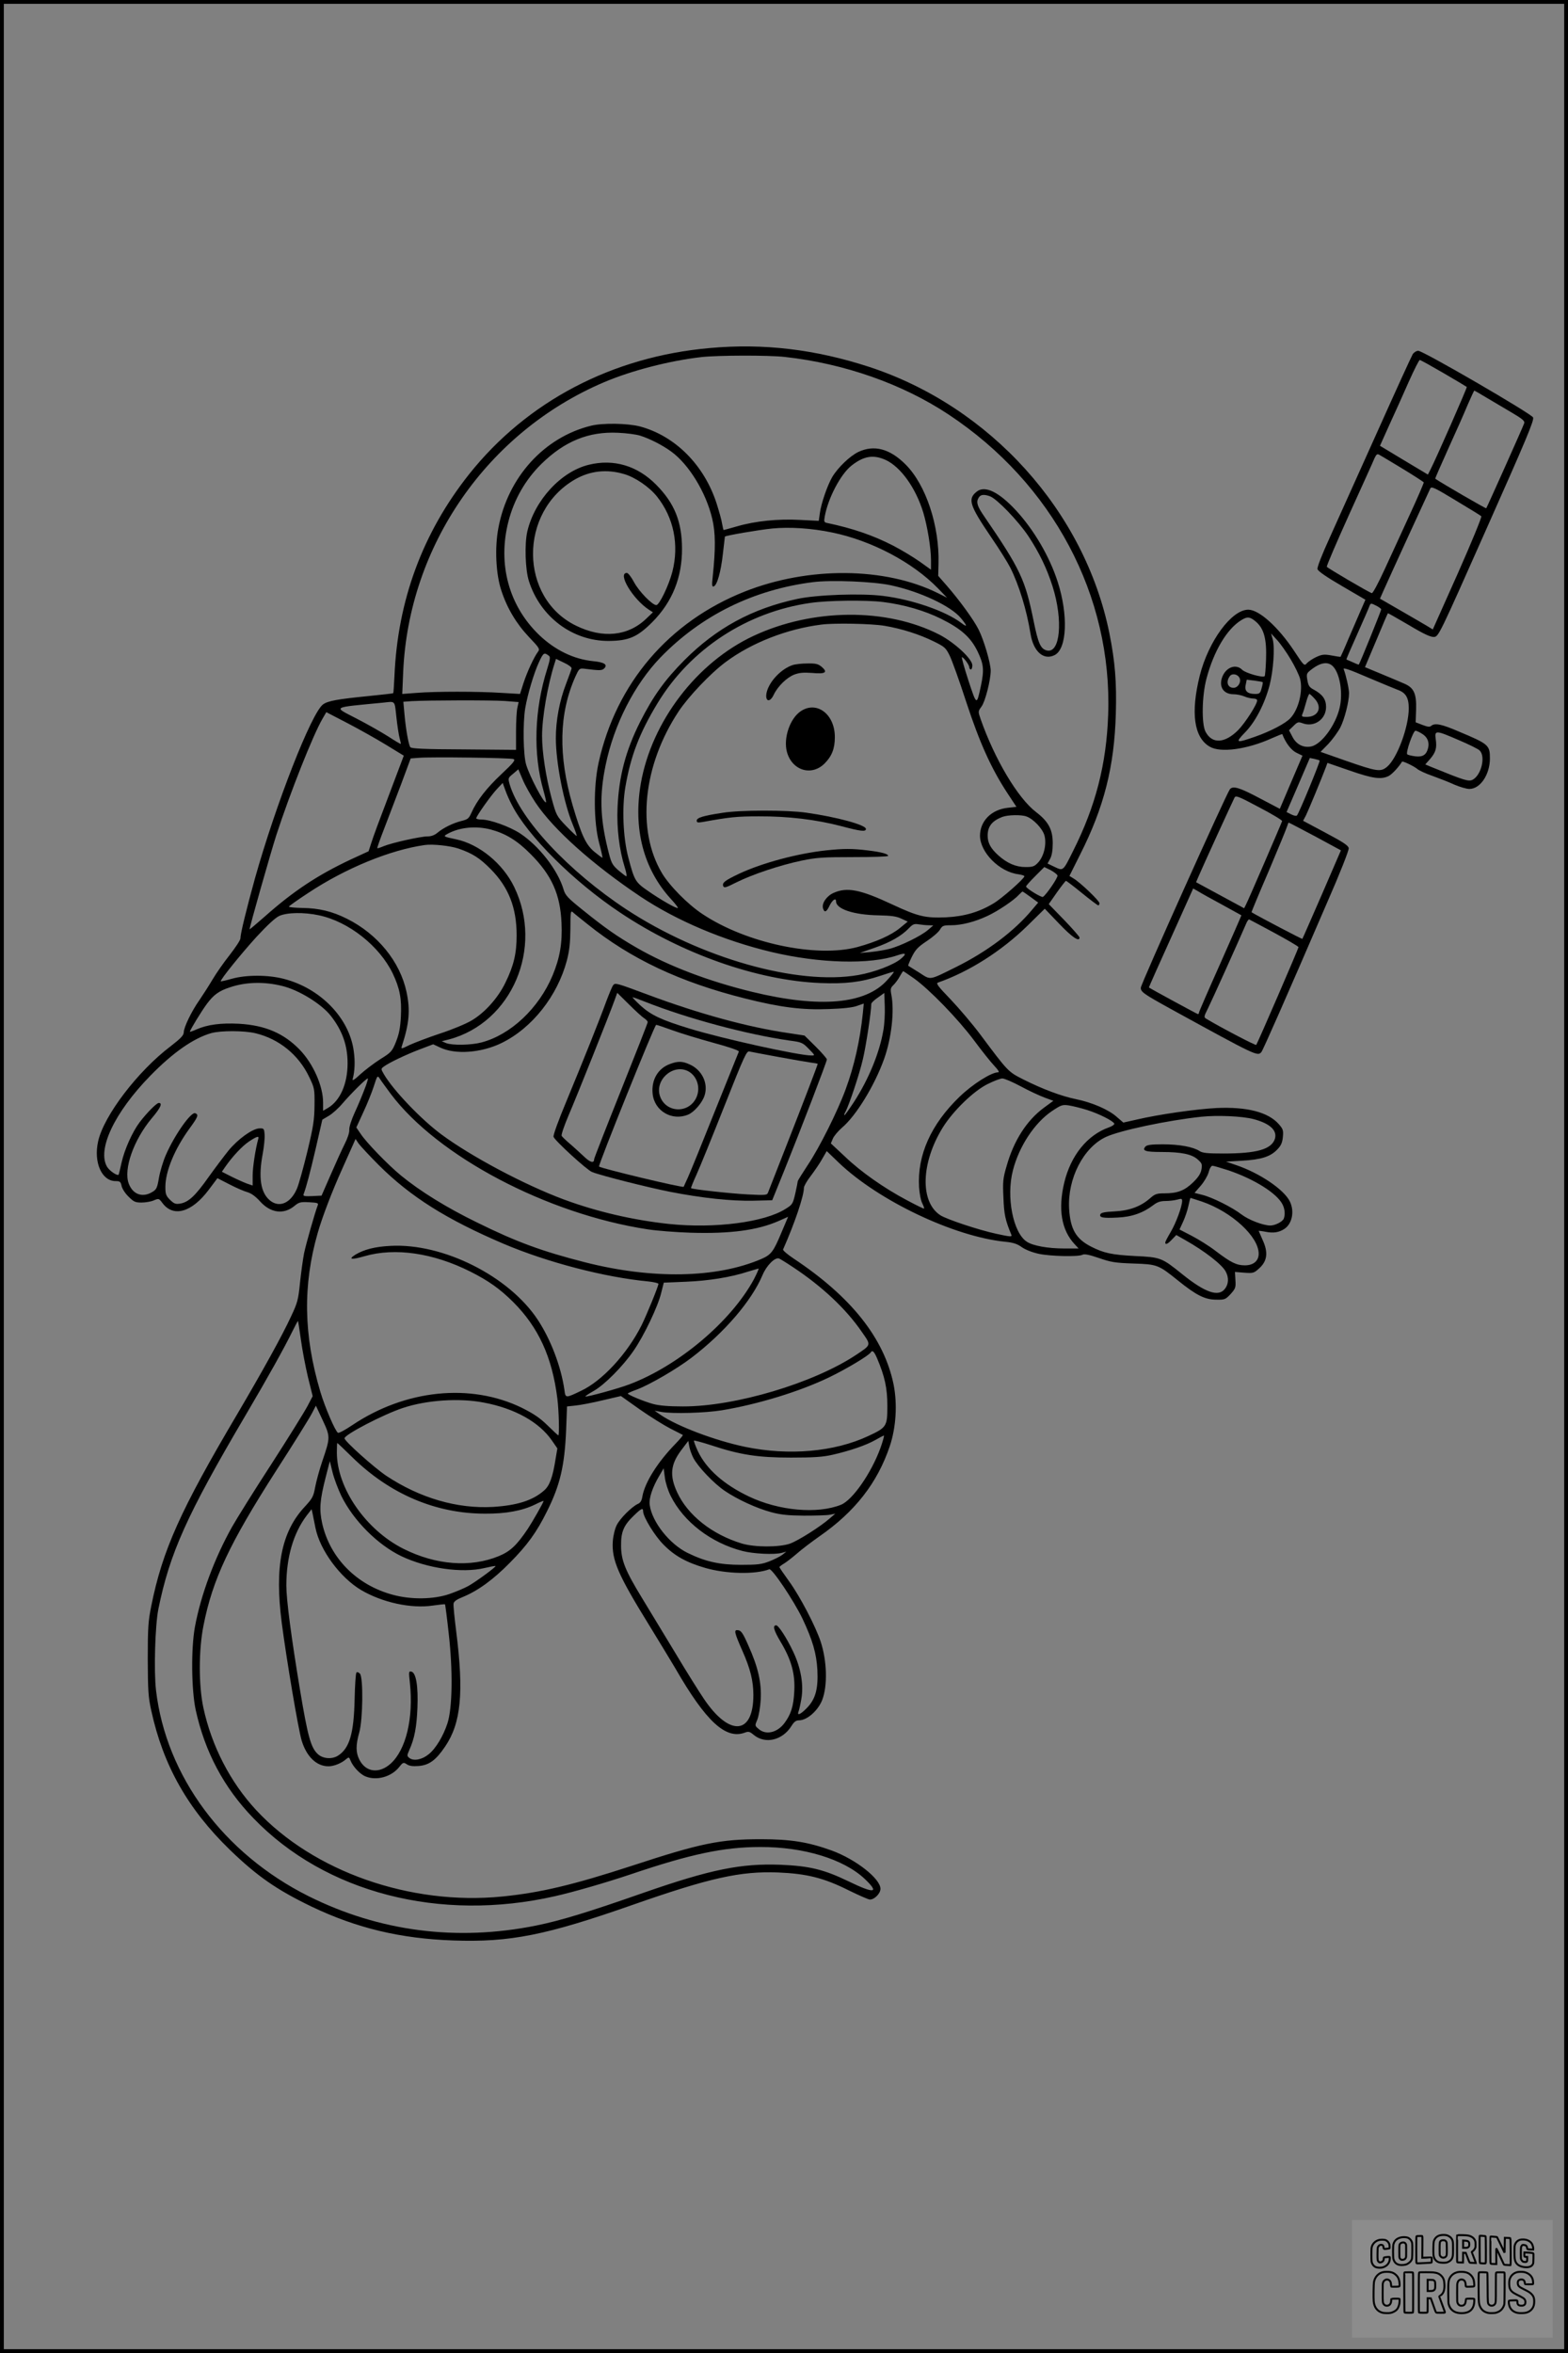 <?xml version="1.0" encoding="UTF-8"?>
<svg xmlns="http://www.w3.org/2000/svg" version="1.0" width="1024pt" height="1536pt" viewBox="0 0 1024 1536" preserveAspectRatio="xMidYMid meet">
  <rect x="0" y="0" width="1024" height="1536" fill="#808080" stroke="none"/>
  <g transform="translate(0.00 0.00) scale(1)">
    <g transform="translate(0,1536) scale(0.1,-0.1)" fill="#000000" stroke="none">
      <path d="M4635 13088 c-636 -56 -1192 -347 -1571 -823 -304 -383 -467 -824 -488 -1319 -3 -59 -6 -109 -8 -111 -2 -2 -75 -10 -164 -19 -200 -20 -262 -31 -294 -54 -76 -55 -308 -649 -445 -1136 -56 -203 -95 -361 -95 -392 0 -11 -32 -59 -70 -108 -39 -49 -89 -121 -112 -160 -23 -39 -61 -98 -84 -132 -52 -73 -104 -180 -104 -214 -1 -19 -20 -39 -86 -90 -214 -162 -436 -453 -473 -620 -31 -137 23 -260 114 -260 28 0 33 -4 39 -31 3 -17 23 -49 45 -70 34 -34 44 -39 85 -39 26 0 62 6 80 14 33 14 34 13 56 -16 71 -97 192 -63 303 85 l57 76 78 -40 c42 -22 95 -45 117 -51 27 -8 54 -28 83 -60 69 -77 155 -88 225 -30 29 24 39 27 95 24 55 -3 63 -5 57 -20 -19 -50 -75 -247 -89 -312 -8 -41 -20 -129 -27 -195 -11 -110 -16 -129 -59 -220 -58 -126 -187 -358 -350 -635 -372 -629 -489 -890 -562 -1253 -20 -98 -23 -142 -23 -347 1 -206 3 -248 23 -337 78 -358 239 -642 513 -908 179 -173 306 -261 534 -371 295 -141 581 -209 925 -221 371 -13 606 34 1173 233 503 176 701 220 947 211 189 -8 299 -35 463 -117 67 -33 129 -60 138 -60 30 0 69 40 69 70 0 66 -160 192 -318 250 -152 55 -267 74 -462 74 -268 0 -394 -26 -845 -174 -381 -124 -594 -175 -844 -200 -600 -60 -1234 162 -1608 564 -169 182 -291 418 -345 669 -31 145 -31 376 1 536 59 300 169 534 474 1010 115 178 220 347 234 375 l26 50 44 -94 c51 -110 51 -112 -3 -271 -19 -56 -39 -131 -46 -168 -11 -60 -17 -72 -69 -128 -152 -164 -196 -391 -149 -757 32 -245 108 -694 130 -768 32 -105 97 -168 175 -168 36 0 86 20 117 48 16 13 18 12 27 -10 15 -39 62 -90 98 -104 72 -30 169 -3 220 61 25 32 28 32 50 18 16 -11 39 -14 78 -11 68 6 112 38 172 127 104 153 123 351 72 754 -11 87 -19 167 -17 179 2 14 20 27 60 43 98 40 199 113 308 224 114 115 175 199 243 337 85 170 114 296 124 526 l6 157 56 6 c31 3 110 18 176 34 l120 28 124 -88 c69 -48 159 -104 200 -125 42 -21 78 -40 80 -41 3 -2 -18 -27 -46 -56 -120 -123 -202 -255 -218 -346 -4 -27 -13 -42 -31 -49 -39 -19 -114 -93 -136 -137 -12 -23 -23 -67 -26 -106 -8 -122 34 -219 238 -549 69 -113 146 -239 170 -280 201 -349 330 -467 455 -420 23 9 32 6 56 -14 76 -64 190 -37 249 59 16 26 29 35 48 35 53 0 125 64 152 134 35 93 31 252 -10 378 -33 101 -135 296 -205 393 -36 50 -65 92 -65 95 0 3 14 14 31 24 18 11 55 40 84 65 28 25 94 75 145 111 234 162 380 350 461 590 41 123 50 273 25 401 -62 303 -277 574 -654 824 -40 27 -71 53 -68 59 76 171 136 349 136 402 0 11 20 46 45 78 24 32 58 81 74 110 l30 52 79 -76 c261 -249 752 -482 1086 -516 53 -5 80 -14 110 -36 25 -17 69 -34 111 -43 78 -16 257 -20 284 -6 12 7 43 1 107 -21 78 -27 106 -32 224 -36 158 -5 165 -8 293 -111 119 -96 176 -125 250 -125 55 -1 60 1 94 37 32 36 34 43 31 91 l-3 53 61 -5 c59 -4 63 -3 99 30 51 47 58 103 21 183 -14 32 -26 59 -26 60 0 1 21 -1 46 -6 51 -10 87 -4 122 19 50 33 67 113 36 178 -37 78 -198 187 -353 239 l-64 22 104 6 c124 7 185 26 229 72 26 26 34 45 38 83 4 44 1 52 -27 84 -69 78 -207 114 -406 105 -136 -7 -380 -42 -524 -76 l-85 -19 -44 38 c-53 47 -159 93 -266 115 -93 19 -217 65 -342 128 -101 51 -100 50 -283 295 -50 67 -137 169 -192 227 -85 88 -98 106 -83 111 203 71 414 205 583 370 l114 112 95 -99 c84 -88 132 -120 132 -89 0 5 -45 57 -100 114 l-101 104 53 76 c29 41 56 75 59 76 4 0 51 -36 105 -80 54 -44 102 -80 106 -80 5 0 8 6 8 14 0 16 -128 138 -170 162 l-26 16 71 142 c155 307 222 570 232 916 6 208 -5 341 -42 526 -161 796 -778 1480 -1569 1739 -350 114 -687 155 -1041 123z m490 -58 c390 -43 770 -177 1070 -376 680 -450 1070 -1184 1042 -1959 -11 -323 -82 -598 -229 -890 -66 -133 -64 -131 -121 -104 l-46 22 17 31 c11 20 17 55 17 101 0 90 -28 142 -109 204 -118 90 -269 342 -362 607 -17 50 -17 50 6 82 24 32 59 170 60 233 0 48 -44 200 -79 269 -31 63 -126 193 -208 287 l-56 64 2 78 c7 248 -82 516 -215 649 -103 103 -205 130 -308 82 -56 -27 -134 -102 -171 -164 -32 -55 -73 -174 -81 -237 l-7 -49 -121 6 c-144 8 -293 -7 -413 -42 -46 -13 -85 -24 -87 -24 -2 0 -6 18 -10 40 -3 23 -20 82 -36 133 -81 251 -270 441 -500 503 -80 21 -243 24 -320 5 -306 -75 -543 -336 -605 -666 -25 -129 -17 -302 19 -410 38 -116 98 -216 181 -304 68 -71 72 -78 58 -96 -27 -37 -70 -130 -94 -203 l-23 -72 -121 7 c-152 10 -432 10 -554 0 l-94 -7 6 143 c36 826 550 1568 1312 1892 179 76 426 140 635 164 107 12 439 13 545 1z m-944 -514 c63 -20 144 -61 203 -104 115 -84 226 -265 267 -437 22 -92 23 -194 3 -384 -6 -52 -4 -63 7 -59 22 7 47 95 60 214 7 60 13 110 13 111 4 7 220 44 309 53 115 11 256 2 391 -26 258 -53 525 -194 691 -364 l60 -62 -60 30 c-345 171 -844 175 -1260 11 -498 -197 -842 -601 -956 -1119 -34 -155 -32 -386 3 -520 14 -52 24 -97 22 -99 -1 -2 -25 16 -53 39 -56 47 -84 109 -142 305 -94 325 -89 596 18 837 24 53 27 56 57 53 103 -13 117 -13 132 2 24 24 1 40 -72 47 -128 13 -249 72 -352 170 -199 191 -273 463 -202 741 37 145 112 275 216 377 151 148 308 212 499 203 55 -2 121 -11 146 -19z m1604 -159 c98 -46 195 -182 244 -341 27 -89 51 -233 51 -313 l0 -62 -74 53 c-41 29 -119 76 -173 104 -132 68 -268 114 -431 148 -20 4 -22 8 -16 42 22 121 103 275 174 332 81 64 144 74 225 37z m30 -817 c192 -41 396 -136 461 -216 43 -52 43 -62 1 -30 -100 76 -320 153 -510 176 -142 18 -433 8 -562 -20 -293 -63 -525 -189 -735 -399 -128 -129 -204 -234 -291 -406 -93 -186 -137 -352 -146 -556 -6 -134 11 -276 47 -391 10 -32 15 -58 10 -58 -4 0 -27 18 -52 39 -42 38 -46 45 -71 148 -48 199 -52 345 -12 538 55 267 189 528 359 704 266 274 607 442 996 491 121 15 389 4 505 -20z m-47 -110 c136 -17 270 -56 377 -109 133 -66 195 -122 240 -215 39 -82 43 -118 21 -223 -28 -130 -27 -131 -82 36 -27 83 -46 151 -42 151 11 0 48 -51 48 -66 0 -8 5 -14 10 -14 6 0 10 12 10 27 0 41 -115 148 -215 200 -343 176 -827 173 -1214 -8 -371 -173 -665 -559 -736 -963 -51 -296 17 -558 197 -755 27 -29 47 -55 45 -58 -7 -7 -115 55 -195 111 -83 57 -89 68 -128 216 -35 130 -43 327 -20 462 35 204 92 353 211 549 214 352 581 593 996 653 114 17 365 20 477 6z m8 -155 c113 -19 229 -56 324 -103 69 -34 77 -41 102 -92 15 -30 64 -166 108 -302 88 -267 162 -432 268 -594 l60 -91 -55 -6 c-108 -11 -183 -86 -183 -183 1 -108 126 -235 250 -251 22 -3 40 -9 40 -13 0 -15 -148 -146 -203 -178 -93 -56 -189 -84 -307 -90 -137 -6 -183 5 -349 82 -213 100 -299 117 -388 77 -46 -21 -78 -69 -68 -101 9 -30 23 -24 42 17 19 39 43 55 43 29 0 -50 115 -88 275 -91 85 -2 119 -6 152 -22 l41 -19 -51 -42 c-59 -48 -154 -90 -277 -124 -268 -72 -727 25 -1012 215 -96 63 -217 186 -266 269 -166 281 -123 701 109 1053 66 99 209 250 309 324 168 125 400 216 625 244 83 11 330 6 411 -8z m-2190 -197 c9 -6 5 -29 -12 -83 -85 -267 -94 -557 -24 -799 11 -39 18 -71 16 -73 -12 -12 -107 168 -130 246 -19 63 -22 269 -6 368 15 88 56 228 90 301 29 63 34 65 66 40z m147 -81 c-1 -6 -18 -53 -37 -103 -42 -109 -66 -236 -66 -352 0 -161 52 -425 111 -566 16 -39 27 -71 25 -73 -1 -2 -32 27 -68 64 -64 67 -65 70 -96 183 -37 138 -62 299 -62 406 0 121 36 329 81 471 l10 32 52 -25 c29 -13 51 -30 50 -37z m-436 -213 l90 -7 -8 -36 c-5 -20 -9 -90 -9 -156 l0 -120 -342 3 c-261 1 -344 5 -349 15 -12 21 -29 120 -37 209 l-8 87 56 4 c104 6 517 7 607 1z m-708 -108 c6 -56 16 -118 21 -136 5 -19 9 -35 7 -36 -1 -2 -38 20 -81 48 -44 28 -137 81 -209 118 -152 79 -167 70 173 103 85 9 76 18 89 -97z m-68 -178 l116 -71 -97 -257 c-54 -141 -106 -281 -115 -312 l-18 -55 -115 -53 c-217 -102 -375 -206 -564 -374 -54 -47 -98 -85 -98 -82 0 16 138 501 175 616 90 276 240 654 301 758 l25 43 137 -71 c75 -39 189 -103 253 -142z m832 -93 c15 -6 2 -23 -78 -98 -97 -91 -161 -173 -196 -252 -17 -38 -24 -44 -65 -54 -56 -14 -119 -45 -157 -77 -19 -16 -41 -24 -65 -24 -46 0 -234 -42 -287 -64 -21 -9 -40 -15 -41 -13 -2 2 18 59 45 128 26 68 76 199 111 291 l62 167 52 4 c81 7 599 0 619 -8z m144 -284 c117 -176 374 -405 686 -614 236 -157 542 -287 857 -362 313 -74 641 -83 821 -21 56 19 63 11 21 -24 -47 -39 -173 -87 -277 -105 -397 -69 -1029 110 -1515 429 -376 248 -692 585 -761 814 -12 43 -12 43 22 71 l34 29 28 -66 c15 -37 53 -104 84 -151z m-154 -16 c103 -202 404 -501 708 -703 404 -270 895 -442 1305 -459 165 -7 270 6 393 47 47 16 87 28 88 26 2 -2 -17 -26 -43 -54 -141 -158 -439 -184 -881 -77 -287 70 -545 168 -751 286 -132 76 -205 127 -353 246 -100 80 -117 98 -128 135 -38 129 -161 286 -285 368 -70 45 -195 90 -251 90 -19 0 -35 4 -35 8 0 14 100 155 138 194 l35 37 17 -47 c9 -26 28 -69 43 -97z m3361 -75 c46 -17 105 -80 117 -124 15 -56 -3 -135 -41 -176 -24 -26 -35 -30 -82 -30 -64 0 -121 25 -178 76 -51 46 -70 82 -70 129 0 60 28 96 95 122 37 14 125 16 159 3z m-3499 -85 c97 -26 173 -72 260 -160 138 -138 194 -263 202 -450 6 -130 -10 -226 -58 -342 -90 -215 -274 -388 -465 -438 -68 -18 -191 -20 -231 -4 l-28 12 48 12 c410 110 618 597 425 995 -74 153 -228 279 -379 311 -86 18 -87 19 -54 37 78 42 183 52 280 27z m-212 -124 c93 -32 140 -62 212 -135 116 -117 169 -251 169 -431 0 -120 -19 -199 -74 -311 -48 -99 -135 -196 -221 -246 -35 -21 -126 -59 -203 -84 -78 -26 -167 -60 -200 -75 -57 -28 -58 -28 -51 -6 48 147 55 233 30 351 -42 198 -189 379 -390 479 -96 48 -183 69 -292 70 -50 1 -89 5 -86 9 2 5 59 45 126 89 243 161 535 281 762 313 52 7 164 -5 218 -23z m3913 -176 c5 -12 -72 -125 -95 -140 -10 -5 -109 55 -110 68 -1 4 26 34 59 67 l60 60 41 -20 c22 -12 42 -27 45 -35z m-175 -141 l49 -36 -39 -46 c-117 -141 -295 -274 -496 -374 -182 -90 -164 -87 -242 -37 -38 24 -70 44 -72 45 -1 2 9 28 24 58 23 46 39 64 98 103 38 25 77 59 86 75 15 25 21 28 71 28 70 0 156 22 239 61 67 31 173 102 205 138 11 11 21 21 24 21 2 0 26 -16 53 -36z m-2894 -177 c284 -228 606 -379 1029 -485 230 -58 374 -76 547 -69 92 3 157 10 185 21 l43 15 -6 -62 c-18 -178 -57 -348 -112 -497 -53 -145 -173 -384 -247 -494 -36 -55 -66 -103 -66 -106 0 -4 -7 -40 -16 -80 -16 -69 -19 -74 -63 -101 -137 -88 -463 -130 -761 -99 -233 25 -469 79 -688 160 -253 94 -603 279 -800 425 -131 97 -312 286 -374 391 -21 36 -21 37 -2 51 33 25 146 79 236 113 l87 33 45 -21 c100 -48 269 -35 401 29 199 97 365 306 427 539 17 66 22 113 23 207 0 108 2 120 15 109 8 -8 52 -43 97 -79z m-1754 58 c194 -41 395 -200 482 -380 46 -97 59 -164 53 -282 -4 -75 -12 -113 -32 -164 -25 -62 -31 -69 -102 -113 -41 -26 -100 -71 -131 -99 -37 -35 -54 -45 -50 -32 14 51 17 117 7 185 -29 215 -218 409 -456 470 -103 27 -245 27 -339 1 -38 -11 -71 -18 -73 -17 -7 7 132 179 232 289 72 78 124 126 150 138 51 23 162 25 259 4z m3982 -65 l30 -1 -35 -30 c-45 -39 -180 -105 -251 -123 -31 -8 -87 -17 -125 -21 l-69 -6 97 34 c104 36 176 78 223 127 26 27 35 31 65 26 19 -3 49 -6 65 -6z m-96 -347 c101 -72 287 -264 391 -403 51 -69 111 -144 133 -167 27 -29 36 -43 25 -43 -44 0 -166 -77 -251 -159 -187 -180 -277 -381 -265 -590 3 -44 12 -90 22 -108 9 -18 13 -33 10 -33 -4 0 -55 25 -113 56 -147 78 -299 184 -404 285 l-91 85 13 31 c7 17 34 49 59 71 92 77 214 276 276 450 48 135 68 311 47 419 -7 37 -5 45 14 63 12 12 31 37 41 56 10 18 20 34 23 34 2 0 33 -21 70 -47z m-4127 -49 c109 -26 257 -117 319 -196 75 -96 109 -193 109 -309 0 -135 -49 -245 -129 -292 l-31 -18 0 54 c0 108 -65 254 -153 345 -104 107 -225 159 -396 169 -118 6 -205 -5 -278 -37 -24 -11 -43 -17 -43 -15 0 10 78 138 112 183 44 59 79 84 150 107 103 35 223 38 340 9z m3927 -289 c-25 -148 -97 -322 -193 -470 -31 -47 -58 -85 -61 -85 -3 0 -1 10 6 21 24 45 92 248 114 344 20 82 55 313 55 362 0 6 19 25 43 41 l42 30 3 -87 c2 -47 -2 -117 -9 -156z m-4100 -20 c153 -37 281 -140 350 -285 35 -73 36 -78 35 -185 -1 -94 -7 -137 -47 -303 -26 -106 -56 -215 -68 -242 -40 -93 -113 -126 -174 -78 -63 50 -79 150 -49 308 8 45 14 100 12 123 -3 40 -4 42 -35 41 -46 -3 -138 -69 -201 -145 -28 -35 -87 -113 -130 -173 -86 -122 -131 -164 -185 -173 -31 -5 -40 -1 -67 25 -26 26 -30 38 -30 84 0 102 61 249 159 383 54 74 60 89 36 98 -27 11 -135 -142 -192 -273 -18 -41 -38 -108 -45 -149 -11 -65 -16 -76 -43 -92 -64 -39 -127 -17 -154 54 -36 94 32 286 150 427 58 68 72 100 46 100 -14 0 -77 -63 -125 -126 -47 -62 -99 -178 -118 -263 -9 -42 -18 -77 -19 -79 -8 -10 -58 23 -75 50 -68 112 47 355 280 594 149 153 284 247 400 280 63 17 213 17 289 -1z m883 -396 c306 -407 1020 -784 1678 -884 58 -9 184 -19 280 -22 259 -8 438 16 576 77 l61 27 -45 -106 c-51 -122 -66 -142 -131 -170 -292 -125 -711 -133 -1151 -21 -278 71 -446 132 -705 260 -199 97 -370 203 -496 306 -82 67 -228 217 -264 273 l-28 41 45 98 c25 53 56 130 69 170 23 72 24 73 39 51 8 -13 41 -58 72 -100z m-172 29 c-15 -40 -44 -109 -64 -152 -21 -46 -36 -93 -35 -110 2 -18 -11 -57 -31 -96 -18 -36 -59 -126 -91 -200 l-59 -135 -61 -3 c-47 -2 -60 0 -57 10 19 52 42 138 80 301 l43 188 42 25 c23 13 64 50 90 81 53 62 154 163 165 163 3 0 -6 -33 -22 -72z m4287 20 c53 -29 123 -61 155 -73 l57 -21 -64 -47 c-110 -82 -194 -212 -241 -378 -24 -81 -26 -103 -21 -207 4 -109 12 -147 52 -243 5 -14 -7 -13 -99 7 -116 25 -325 95 -365 121 -134 87 -127 342 16 573 68 109 200 237 292 283 40 20 84 37 97 37 13 0 67 -23 121 -52z m433 -154 c79 -25 171 -72 177 -89 2 -6 -14 -17 -34 -24 -142 -50 -250 -183 -293 -362 -41 -173 -18 -309 68 -401 l26 -28 -95 0 c-107 0 -204 18 -243 44 -90 58 -136 293 -91 466 40 157 142 311 255 387 60 40 68 43 110 37 25 -4 79 -17 120 -30z m1085 -59 c110 -29 159 -75 140 -132 -24 -66 -119 -93 -334 -93 -105 0 -137 3 -157 16 -41 27 -132 44 -240 44 -77 0 -104 -4 -114 -15 -23 -27 0 -35 105 -35 130 0 198 -14 237 -49 28 -25 30 -31 24 -66 -5 -27 -21 -51 -55 -84 -55 -53 -101 -71 -186 -71 -50 0 -62 -4 -93 -31 -62 -55 -136 -82 -234 -87 -63 -3 -88 -8 -92 -19 -8 -21 16 -26 112 -21 93 4 167 30 235 82 25 19 46 26 78 26 24 0 59 4 77 9 28 8 32 7 32 -9 0 -36 -41 -146 -75 -203 -19 -32 -35 -62 -35 -68 0 -17 16 -10 44 20 l28 29 58 -33 c128 -72 242 -161 265 -206 21 -39 19 -82 -6 -113 -42 -54 -129 -24 -279 97 -133 107 -139 110 -310 118 -150 8 -202 19 -286 62 -97 50 -134 113 -142 247 -11 196 93 399 240 468 93 43 400 108 623 132 106 11 266 4 340 -15z m-6499 -132 c-17 -61 -36 -182 -36 -237 l0 -65 -38 13 c-21 8 -66 28 -100 45 l-63 32 22 32 c48 69 111 136 156 166 53 35 67 38 59 14z m788 -169 c208 -207 442 -354 814 -513 285 -121 660 -219 945 -246 37 -4 67 -11 67 -16 0 -15 -78 -206 -111 -272 -94 -186 -256 -361 -394 -426 -102 -49 -102 -49 -109 6 -22 152 -89 329 -175 459 -188 284 -618 500 -961 481 -102 -5 -174 -24 -230 -58 -49 -31 -24 -34 62 -9 199 57 447 21 690 -101 119 -60 192 -112 279 -198 166 -166 255 -360 289 -631 10 -81 14 -240 6 -240 -2 0 -33 29 -70 65 -50 49 -90 76 -168 115 -335 163 -761 119 -1107 -113 -46 -31 -88 -54 -94 -50 -18 11 -85 167 -115 268 -110 370 -115 696 -17 1037 30 105 95 274 160 418 26 58 56 125 67 150 l20 45 20 -30 c12 -16 71 -80 132 -141z m5549 -34 c168 -57 315 -149 352 -221 16 -30 19 -67 9 -94 -8 -20 -56 -45 -88 -45 -46 0 -141 36 -188 72 -61 47 -191 112 -256 128 l-51 13 40 46 c22 25 45 64 52 88 6 25 17 43 25 43 8 0 55 -14 105 -30z m-173 -204 c193 -66 370 -228 370 -340 0 -47 -34 -76 -90 -76 -55 0 -91 18 -190 93 -41 32 -112 76 -156 99 l-81 42 23 50 c13 28 29 75 35 104 6 28 12 52 14 52 2 0 35 -11 75 -24z m-2668 -430 c187 -124 343 -270 446 -420 62 -89 64 -83 -38 -151 -277 -184 -790 -337 -1130 -336 -92 0 -154 5 -195 16 -59 16 -165 60 -165 68 0 3 27 15 61 27 84 32 258 133 355 207 214 163 393 371 464 540 26 62 80 116 107 108 6 -2 49 -28 95 -59z m-258 -76 c-149 -276 -493 -566 -814 -687 -70 -27 -282 -85 -287 -79 -2 2 22 18 54 36 71 40 191 161 261 263 68 98 159 289 180 377 l17 67 145 6 c147 6 292 29 405 66 33 10 64 19 68 20 5 1 -9 -30 -29 -69z m-2959 -395 c9 -66 30 -176 46 -244 l31 -125 -34 -65 c-19 -36 -125 -207 -236 -379 -112 -172 -227 -357 -257 -410 -114 -204 -203 -442 -242 -652 -26 -141 -23 -412 5 -542 60 -274 184 -508 377 -707 469 -487 1218 -680 1970 -509 124 28 334 89 495 143 390 132 607 178 845 178 284 1 545 -79 682 -208 99 -94 65 -99 -108 -15 -160 77 -253 99 -440 107 -259 10 -457 -30 -894 -182 -371 -130 -543 -182 -705 -215 -517 -104 -1022 -39 -1485 192 -554 277 -930 783 -996 1343 -15 126 -6 423 15 530 74 365 186 615 566 1260 152 258 254 441 311 557 18 37 34 66 35 65 1 -1 10 -56 19 -122z m3763 -122 c50 -118 67 -194 67 -310 0 -134 -4 -141 -124 -197 -222 -104 -519 -130 -804 -71 -197 41 -443 134 -553 209 l-39 27 45 -8 c72 -13 286 -7 395 11 235 39 507 122 700 215 112 54 257 141 271 162 11 18 22 8 42 -38z m-2568 -289 c202 -38 361 -127 444 -247 l36 -52 -11 -65 c-19 -122 -39 -178 -76 -210 -74 -65 -175 -97 -334 -107 -234 -13 -477 58 -696 203 -79 53 -273 226 -273 245 0 24 254 156 381 198 156 52 369 66 529 35z m2590 -296 c-60 -165 -183 -341 -258 -371 -155 -62 -406 -39 -601 54 -164 78 -279 180 -334 297 -16 35 -27 65 -25 68 3 2 52 -11 111 -30 190 -63 307 -81 522 -81 148 0 208 4 270 18 115 26 222 63 280 96 28 16 53 29 57 30 4 1 -6 -36 -22 -81z m-1222 -65 c30 -58 134 -167 205 -215 82 -56 209 -114 302 -139 62 -17 111 -22 215 -23 74 0 151 2 170 6 l35 7 -35 -30 c-61 -54 -208 -147 -262 -166 -71 -24 -229 -24 -313 1 -195 59 -354 185 -423 335 -50 108 -43 181 26 273 l47 62 6 -34 c3 -19 15 -54 27 -77z m-2227 4 c246 -241 546 -368 867 -368 136 -1 242 19 325 59 31 16 57 26 57 24 0 -9 -72 -135 -103 -182 -72 -107 -114 -147 -189 -178 -185 -76 -411 -59 -624 48 -246 124 -434 397 -434 628 0 34 1 62 3 62 2 0 46 -42 98 -93z m-72 -252 c80 -162 237 -319 393 -394 167 -79 394 -112 542 -77 38 9 70 15 72 13 5 -5 -124 -100 -177 -130 -25 -14 -82 -38 -125 -53 -103 -35 -249 -37 -367 -5 -237 63 -412 240 -463 467 -20 92 -15 152 23 301 l27 105 18 -74 c10 -40 36 -109 57 -153z m2151 0 c84 -169 263 -307 470 -360 70 -18 206 -25 255 -12 l30 8 -25 -20 c-14 -11 -52 -30 -85 -43 -51 -20 -79 -23 -185 -23 -141 0 -234 21 -350 78 -118 58 -232 202 -247 313 -6 44 18 115 63 191 l28 48 8 -60 c4 -33 21 -87 38 -120z m-2320 -208 c29 -146 162 -326 299 -407 138 -81 326 -122 467 -101 42 6 78 10 80 8 2 -1 13 -86 24 -187 28 -242 25 -490 -8 -590 -27 -83 -77 -166 -123 -202 -43 -35 -96 -45 -124 -25 -18 14 -18 16 -2 53 34 75 48 150 53 274 6 144 -9 232 -40 238 -17 4 -17 -2 -9 -75 24 -228 -25 -435 -126 -526 -75 -67 -162 -57 -204 26 -24 47 -24 95 -1 177 24 85 27 357 5 384 -8 9 -18 13 -23 8 -5 -5 -10 -82 -12 -173 -5 -225 -33 -322 -109 -370 -40 -25 -99 -20 -132 11 -45 42 -65 115 -115 414 -58 349 -90 593 -90 686 0 184 46 342 133 457 l32 41 7 -31 c3 -18 12 -58 18 -90z m2140 107 c0 -36 77 -162 135 -219 71 -72 149 -115 270 -150 138 -40 328 -44 419 -9 18 7 159 -203 216 -321 67 -142 92 -228 98 -336 6 -124 -12 -190 -68 -248 -42 -43 -67 -54 -55 -23 4 9 12 45 18 80 17 93 -3 205 -53 310 -43 91 -96 172 -111 172 -25 0 -16 -32 29 -108 71 -118 96 -211 89 -326 -5 -95 -22 -148 -64 -204 -47 -63 -121 -80 -168 -39 -26 22 -26 22 -9 62 9 23 19 79 22 130 6 111 -17 212 -81 354 -34 78 -47 97 -66 99 -30 5 -27 -11 28 -136 51 -115 71 -195 71 -287 0 -261 -156 -273 -323 -25 -28 41 -113 176 -187 300 -75 124 -173 285 -217 358 -110 180 -137 247 -137 342 -1 90 17 133 83 196 49 48 61 53 61 28z"></path>
      <path d="M6379 12151 c-61 -48 -48 -89 94 -298 53 -77 109 -167 125 -199 57 -114 107 -276 132 -432 19 -116 86 -175 158 -138 80 41 89 261 20 476 -53 166 -155 340 -272 467 -113 122 -204 166 -257 124z m87 -31 c46 -18 183 -160 250 -260 71 -108 120 -209 158 -328 70 -222 50 -440 -38 -418 -40 10 -56 45 -86 193 -55 270 -86 337 -323 683 -45 65 -53 91 -37 119 12 23 35 26 76 11z"></path>
      <path d="M3845 12326 c-181 -44 -353 -231 -401 -434 -19 -80 -14 -250 10 -325 74 -234 285 -392 521 -391 131 1 187 25 285 123 131 132 195 292 194 481 -1 175 -49 295 -169 416 -123 124 -277 170 -440 130z m232 -61 c72 -21 165 -85 214 -147 109 -137 145 -314 100 -490 -23 -89 -85 -218 -105 -218 -26 0 -113 89 -145 149 -18 34 -39 61 -47 61 -64 0 39 -172 145 -241 l25 -16 -43 -41 c-119 -115 -285 -132 -460 -46 -371 182 -374 743 -5 955 99 56 207 68 321 34z"></path>
      <path d="M5175 11018 c-67 -23 -135 -90 -161 -155 -28 -71 7 -105 39 -38 26 55 85 112 133 131 34 13 61 15 119 11 86 -8 103 4 61 40 -23 19 -38 23 -94 22 -37 0 -80 -5 -97 -11z"></path>
      <path d="M5229 10717 c-70 -47 -114 -175 -90 -265 33 -122 161 -161 246 -76 47 47 67 97 67 171 1 150 -118 241 -223 170z"></path>
      <path d="M4718 10054 c-126 -19 -168 -32 -168 -51 0 -13 7 -14 38 -9 177 32 223 37 367 37 191 1 374 -21 535 -63 132 -35 165 -39 165 -19 0 26 -191 78 -390 106 -126 18 -430 18 -547 -1z"></path>
      <path d="M5396 9809 c-187 -20 -418 -82 -568 -152 -93 -44 -113 -59 -105 -81 6 -14 17 -11 88 25 103 51 281 111 424 141 97 20 138 23 338 23 125 0 227 3 227 8 0 13 -43 25 -136 36 -99 12 -152 12 -268 0z"></path>
      <path d="M4004 8928 c-6 -7 -25 -53 -44 -103 -47 -129 -154 -396 -259 -649 -56 -134 -89 -226 -86 -237 8 -25 218 -217 252 -230 61 -24 367 -101 509 -129 210 -41 398 -61 543 -58 l124 3 79 195 c107 265 278 710 278 724 0 6 -33 44 -73 84 l-73 72 -104 16 c-263 38 -585 126 -920 251 -207 77 -213 79 -226 61z m203 -215 c13 -8 23 -20 23 -25 0 -6 -79 -207 -175 -447 -96 -240 -175 -442 -175 -448 0 -29 -26 -22 -68 19 -26 24 -67 62 -92 83 -25 21 -48 44 -52 50 -4 7 17 68 46 136 51 118 264 651 300 751 l17 47 76 -75 c42 -42 87 -83 100 -91z m5 108 c278 -110 663 -213 940 -253 84 -11 90 -14 130 -55 42 -43 42 -43 16 -43 -82 0 -577 109 -793 175 -184 56 -252 88 -320 149 -33 31 -57 55 -53 56 4 0 40 -13 80 -29z m178 -186 c52 -19 173 -56 268 -82 104 -28 171 -51 167 -58 -2 -5 -72 -179 -155 -385 -82 -206 -162 -402 -177 -435 -15 -33 -28 -61 -28 -62 -4 -9 -541 120 -553 132 -7 7 363 925 373 925 6 0 53 -16 105 -35z m690 -174 c91 -17 186 -33 213 -37 26 -3 47 -7 47 -9 0 -7 -95 -255 -199 -520 -65 -165 -121 -309 -125 -319 -6 -18 -15 -19 -134 -13 -113 6 -361 33 -369 41 -2 1 14 41 35 87 21 46 103 247 182 447 131 331 146 363 164 358 12 -3 95 -18 186 -35z"></path>
      <path d="M4377 8415 c-79 -28 -124 -103 -115 -194 11 -113 126 -181 232 -137 39 16 92 77 107 124 26 79 -16 167 -96 203 -47 22 -77 23 -128 4z m123 -51 c56 -34 77 -112 45 -174 -52 -102 -199 -93 -235 15 -36 109 92 217 190 159z"></path>
      <path d="M9226 13048 c-8 -13 -113 -243 -234 -513 -121 -269 -259 -575 -306 -680 -53 -116 -85 -198 -82 -210 4 -14 56 -50 159 -110 l154 -90 -35 -80 c-19 -44 -55 -127 -80 -185 -24 -58 -46 -106 -47 -107 -1 -2 -27 2 -58 8 -49 9 -63 7 -99 -9 -24 -11 -51 -29 -62 -40 -18 -21 -19 -21 -86 81 -104 156 -228 267 -298 267 -109 0 -260 -205 -317 -431 -60 -242 -38 -403 65 -463 70 -42 244 -18 404 54 38 17 69 29 70 28 22 -58 59 -106 93 -122 l39 -19 -74 -173 -74 -174 -133 70 c-130 69 -173 82 -193 58 -23 -29 -582 -1273 -582 -1296 0 -27 18 -40 190 -135 570 -313 573 -314 598 -284 10 12 156 342 431 980 80 182 141 337 139 350 -2 17 -35 39 -150 100 l-148 79 19 36 c15 31 101 237 131 317 l9 25 145 -50 c152 -53 207 -60 256 -35 22 12 65 58 86 93 4 6 79 -30 99 -47 11 -10 56 -31 100 -46 44 -16 109 -41 143 -57 35 -15 79 -28 98 -28 71 0 134 94 134 199 0 87 -8 94 -204 176 -111 48 -155 57 -179 37 -10 -9 -24 -7 -58 6 l-44 17 3 85 c3 104 -15 142 -81 169 -23 10 -89 38 -147 62 l-106 44 74 175 c40 96 74 176 76 177 1 1 62 -34 136 -77 100 -60 143 -79 165 -78 30 3 34 11 343 707 259 582 312 708 304 726 -12 25 -718 435 -750 435 -12 0 -28 -10 -36 -22z m202 -124 c81 -47 149 -88 151 -90 4 -3 -201 -469 -238 -541 l-16 -31 -157 94 -156 94 62 138 c35 75 91 201 126 280 35 78 67 142 72 142 5 0 75 -39 156 -86z m275 -157 c40 -24 114 -67 164 -97 75 -44 92 -58 87 -73 -8 -24 -243 -549 -248 -555 -3 -3 -283 159 -333 193 -2 1 37 89 85 196 49 107 106 236 127 287 22 50 41 92 43 92 2 0 36 -19 75 -43z m-543 -467 c74 -45 136 -85 138 -89 1 -4 -40 -100 -92 -212 -51 -112 -126 -274 -165 -359 -39 -85 -76 -154 -82 -152 -18 4 -288 163 -294 172 -3 5 63 158 146 342 83 183 158 348 165 366 12 26 18 31 32 23 9 -5 78 -46 152 -91z m514 -310 c4 -5 -64 -171 -154 -374 l-163 -365 -41 25 c-23 13 -100 59 -172 100 l-132 76 23 52 c37 84 297 650 306 668 8 14 31 3 166 -79 87 -52 162 -98 167 -103z m-684 -585 c17 -9 30 -19 30 -23 0 -9 -137 -347 -146 -360 -1 -2 -19 5 -40 15 -22 9 -40 18 -41 18 -2 1 30 75 71 166 40 90 76 172 79 182 8 21 10 21 47 2z m-785 -106 c50 -45 68 -113 63 -245 -2 -56 -6 -105 -9 -108 -12 -12 -124 20 -146 41 -42 43 -110 17 -133 -52 -20 -61 12 -107 76 -107 20 0 51 -6 70 -14 18 -8 45 -14 59 -14 14 0 25 -5 25 -12 0 -26 -78 -147 -125 -195 -87 -86 -169 -91 -212 -10 -27 50 -24 235 6 347 48 181 133 323 226 381 41 26 59 24 100 -12z m224 -243 c27 -45 54 -101 61 -126 21 -78 -9 -201 -63 -258 -32 -35 -130 -86 -230 -121 -126 -44 -133 -41 -66 28 67 68 128 186 160 307 25 97 35 245 21 299 l-11 40 40 -44 c22 -24 62 -81 88 -125z m278 -48 c44 -48 64 -173 42 -267 -26 -114 -119 -241 -187 -254 -51 -10 -97 14 -122 64 l-22 42 29 28 c26 26 31 28 59 18 76 -29 154 25 154 106 0 50 -23 82 -80 113 -29 15 -36 26 -42 62 -7 38 -5 45 19 64 66 53 116 61 150 24z m418 -150 c55 -19 75 -51 75 -122 0 -122 -76 -326 -141 -381 -43 -36 -66 -32 -273 40 l-162 57 51 52 c27 29 62 77 78 107 28 55 57 169 57 224 0 29 -20 118 -35 157 -5 12 39 -3 157 -54 90 -38 177 -74 193 -80z m-1032 80 c17 -26 -7 -68 -37 -68 -40 0 -52 41 -23 78 13 17 47 12 60 -10z m153 -31 c2 -2 -1 -20 -7 -40 -9 -33 -13 -37 -43 -37 -50 0 -70 20 -61 59 l7 34 50 -6 c28 -4 52 -8 54 -10z m342 -111 c49 -56 20 -116 -56 -116 -29 0 -33 3 -27 18 5 9 15 43 24 75 8 31 19 57 22 57 4 0 20 -15 37 -34z m699 -226 c35 -21 49 -55 39 -94 -11 -44 -35 -59 -84 -53 -24 3 -48 9 -52 13 -11 11 39 154 54 154 6 0 26 -9 43 -20z m239 -41 c66 -28 127 -58 137 -68 40 -39 11 -159 -44 -190 -27 -15 -50 -8 -278 85 l-33 14 31 35 c37 43 46 72 37 131 -8 58 0 58 150 -7z m-908 -134 c5 -5 -135 -345 -148 -358 -4 -5 -21 -2 -38 7 l-30 15 76 176 76 177 30 -6 c16 -4 32 -8 34 -11z m-245 -395 c-4 -14 -221 -517 -236 -545 l-12 -24 -157 85 -157 85 18 42 c24 57 221 487 233 510 8 16 24 10 161 -63 84 -44 151 -84 150 -90z m216 -100 l168 -91 -124 -287 c-69 -158 -126 -289 -128 -291 -3 -2 -276 141 -332 174 -1 1 49 122 113 270 63 149 117 280 120 292 4 13 8 23 10 23 3 0 80 -41 173 -90z m-609 -445 c69 -38 126 -69 127 -70 1 0 -61 -142 -137 -313 -77 -172 -140 -317 -140 -322 0 -6 -3 -10 -7 -10 -4 0 -303 162 -320 174 -1 1 59 136 214 479 l75 167 32 -18 c17 -11 87 -50 156 -87z m343 -185 c86 -47 157 -88 157 -93 0 -9 -263 -617 -276 -638 -3 -6 -236 116 -327 171 -16 10 -15 14 12 68 24 48 200 438 248 550 7 18 17 32 21 30 4 -2 78 -41 165 -88z"></path>
    </g>
  </g>
  <rect x="0.0" y="0.0" width="1024.0" height="1536.0" fill="none" stroke="black" stroke-width="5"></rect>
  <g transform="translate(882.93 1449.20) scale(0.128)" opacity="1.0">
    <rect x="0" y="0" width="1024.0" height="600.0" fill="white" fill-opacity="0.1"></rect>
    <g transform="translate(0,650) scale(0.1,-0.1)" stroke="none">
      <path fill="none" stroke="#000000" stroke-width="100" d="M4491 5720 c-164 -43 -269 -147 -319 -315 -19 -65 -29 -577 -13 -693 25 -190 116 -310 276 -367 63 -23 284 -32 370 -16 122 22 249 110 294 205 51 104 56 150 56 496 0 341 -4 385 -48 478 -46 100 -156 184 -282 217 -83 21 -241 19 -334 -5z m270 -273 c19 -12 43 -40 54 -62 18 -37 20 -64 23 -320 5 -339 -1 -384 -56 -436 -87 -82 -235 -56 -289 51 -22 43 -23 53 -23 335 0 314 7 370 52 412 34 32 66 42 139 42 53 1 73 -4 100 -22z"></path>
      <path fill="none" stroke="#000000" stroke-width="100" d="M5367 5723 c-4 -3 -7 -311 -7 -683 0 -618 1 -679 17 -691 12 -10 51 -14 152 -14 l136 0 3 248 2 248 67 -3 67 -3 34 -85 c18 -47 58 -152 89 -235 30 -82 63 -158 73 -168 14 -15 40 -19 165 -24 l148 -6 -5 34 c-4 19 -49 143 -102 276 -53 133 -96 246 -96 251 0 6 15 19 33 31 53 33 104 92 134 156 27 57 28 67 27 195 0 115 -4 144 -23 193 -31 80 -76 135 -148 183 -83 56 -166 82 -303 94 -129 11 -453 14 -463 3z m541 -300 c55 -27 77 -73 77 -163 0 -61 -4 -82 -23 -111 -34 -55 -73 -69 -191 -69 l-101 0 0 187 0 186 101 -6 c66 -4 114 -12 137 -24z"></path>
      <path fill="none" stroke="#000000" stroke-width="100" d="M6514 5685 c-4 -9 -5 -320 -2 -690 3 -511 7 -678 16 -687 19 -19 273 -30 291 -13 11 11 13 126 12 675 -1 364 -6 672 -11 685 -11 28 -27 31 -187 40 -99 6 -114 5 -119 -10z"></path>
      <path fill="none" stroke="#000000" stroke-width="100" d="M3355 5683 c-27 -3 -55 -9 -62 -15 -10 -8 -13 -150 -13 -683 0 -592 2 -674 15 -685 12 -10 52 -11 173 -6 362 15 578 29 590 38 8 7 12 46 12 129 0 108 -2 119 -20 129 -11 6 -24 9 -28 7 -4 -3 -103 -8 -221 -12 l-214 -7 5 545 c4 384 2 549 -5 556 -11 11 -120 12 -232 4z"></path>
      <path fill="none" stroke="#000000" stroke-width="100" d="M7067 5654 c-4 -4 -7 -310 -7 -680 0 -625 1 -673 18 -692 15 -18 31 -21 152 -24 l134 -3 -3 400 c-2 277 1 397 8 390 11 -11 153 -311 251 -530 96 -215 128 -281 142 -292 7 -6 82 -14 165 -17 l153 -7 11 28 c14 34 3 1333 -11 1347 -5 5 -70 11 -144 14 l-136 5 -1 -54 c-1 -30 -5 -200 -8 -379 l-6 -325 -73 150 c-40 83 -123 256 -184 385 -61 129 -117 242 -125 252 -11 12 -40 18 -121 22 -59 4 -130 9 -157 12 -28 3 -54 2 -58 -2z"></path>
      <path fill="none" stroke="#000000" stroke-width="100" d="M2507 5614 c-220 -49 -342 -159 -394 -357 -24 -91 -24 -641 0 -740 57 -233 232 -339 510 -310 56 6 127 21 158 33 76 29 187 114 226 174 64 95 67 114 71 505 2 232 -1 371 -8 404 -27 126 -116 235 -228 278 -74 29 -236 35 -335 13z m191 -281 c15 -11 36 -35 47 -54 19 -32 20 -52 20 -349 0 -309 0 -316 -23 -362 -31 -62 -75 -89 -155 -95 -53 -4 -67 -2 -97 19 -19 13 -44 41 -55 63 -19 37 -20 60 -20 350 0 337 2 351 60 405 54 51 169 63 223 23z"></path>
      <path fill="none" stroke="#000000" stroke-width="100" d="M8568 5491 c-133 -43 -219 -134 -262 -280 -13 -45 -16 -107 -16 -343 0 -320 9 -395 60 -506 73 -156 258 -255 506 -269 191 -11 324 47 376 165 19 42 22 70 26 288 4 209 3 242 -11 256 -19 18 -186 38 -347 41 l-105 2 -3 -95 c-1 -52 2 -102 7 -109 6 -10 33 -16 75 -19 l66 -4 0 -105 c0 -98 -1 -105 -26 -130 -23 -23 -31 -25 -99 -21 -64 3 -79 7 -112 34 -21 16 -49 52 -63 80 -25 49 -25 51 -25 324 0 303 6 348 56 402 28 29 32 30 99 26 105 -6 152 -50 167 -158 8 -53 9 -54 48 -62 22 -5 90 -10 150 -11 l110 -2 3 43 c4 52 -30 180 -66 245 -53 99 -179 183 -317 212 -96 20 -226 18 -297 -4z"></path>
      <path fill="none" stroke="#000000" stroke-width="100" d="M1390 5484 c-203 -45 -359 -207 -390 -404 -13 -83 -13 -616 0 -694 20 -123 100 -235 203 -281 98 -45 271 -51 387 -13 211 67 340 238 340 451 0 54 -3 69 -17 74 -24 9 -264 -15 -280 -28 -7 -7 -13 -31 -13 -60 0 -56 -13 -95 -43 -128 -31 -34 -95 -61 -144 -61 -35 0 -48 6 -77 35 -52 52 -58 99 -54 423 3 257 5 280 24 323 42 89 120 132 202 109 53 -14 72 -42 81 -120 11 -90 15 -92 150 -79 62 6 125 15 138 20 25 9 25 10 21 107 -3 82 -9 106 -33 155 -33 68 -97 130 -163 160 -60 27 -235 33 -332 11z"></path>
      <path fill="none" stroke="#000000" stroke-width="100" d="M1600 3845 c-239 -44 -424 -235 -476 -495 -22 -109 -33 -831 -15 -1000 31 -300 174 -492 425 -572 45 -15 100 -21 211 -25 181 -6 263 8 380 66 147 73 214 152 266 311 26 78 32 117 37 219 4 98 2 125 -9 132 -22 14 -393 11 -407 -3 -7 -7 -12 -39 -12 -73 0 -169 -84 -275 -217 -275 -68 0 -110 18 -150 64 -65 73 -68 99 -68 606 0 446 1 456 22 515 78 208 337 201 392 -11 6 -23 13 -75 16 -115 3 -41 10 -78 15 -83 10 -10 289 -10 357 0 63 9 67 18 60 147 -12 210 -62 331 -181 445 -86 82 -165 123 -280 146 -94 19 -261 20 -366 1z"></path>
      <path fill="none" stroke="#000000" stroke-width="100" d="M5376 3840 c-151 -39 -268 -118 -350 -237 -106 -157 -118 -245 -114 -863 4 -463 5 -477 27 -550 33 -106 72 -178 131 -243 123 -135 290 -197 526 -197 326 0 528 127 610 384 34 106 48 339 20 349 -29 12 -386 9 -400 -2 -7 -6 -16 -44 -20 -85 -17 -192 -81 -266 -226 -266 -93 1 -163 55 -197 152 -16 48 -18 92 -18 503 0 437 1 452 22 520 26 81 57 119 121 147 78 35 188 8 237 -56 30 -40 55 -133 55 -206 0 -92 6 -95 157 -92 70 1 161 5 201 8 87 8 88 9 78 158 -12 189 -62 314 -170 422 -76 76 -130 109 -241 144 -102 33 -337 38 -449 10z"></path>
      <path fill="none" stroke="#000000" stroke-width="100" d="M8441 3845 c-204 -45 -357 -196 -406 -402 -24 -99 -17 -331 13 -416 47 -137 141 -225 342 -323 334 -162 396 -203 438 -284 19 -37 23 -57 20 -116 -3 -59 -8 -77 -30 -107 -39 -50 -98 -70 -190 -65 -137 7 -187 57 -188 185 0 95 4 94 -223 86 -106 -3 -198 -10 -204 -16 -17 -13 -17 -107 1 -200 44 -226 196 -375 436 -423 103 -20 339 -15 435 10 199 53 340 189 391 377 21 78 28 222 15 311 -16 115 -56 191 -145 276 -85 81 -145 117 -386 235 -250 122 -298 173 -301 319 -3 109 52 167 164 175 115 8 183 -49 194 -164 3 -32 10 -64 16 -70 10 -14 340 -17 387 -4 24 7 25 9 22 92 -5 150 -54 269 -153 369 -69 70 -189 133 -297 155 -90 18 -265 18 -351 0z"></path>
      <path fill="none" stroke="#000000" stroke-width="100" d="M2710 3833 c-14 -2 -29 -9 -35 -14 -7 -7 -9 -354 -7 -1017 3 -910 5 -1008 20 -1019 20 -16 384 -18 413 -3 19 10 19 32 19 1019 0 923 -1 1010 -16 1022 -13 10 -61 14 -193 16 -97 1 -187 -1 -201 -4z"></path>
      <path fill="none" stroke="#000000" stroke-width="100" d="M3455 3833 c-47 -12 -45 32 -45 -1034 0 -987 0 -1009 19 -1019 12 -6 98 -10 210 -10 159 0 192 3 205 16 14 13 16 61 16 370 l0 355 81 -3 82 -3 88 -245 c49 -135 105 -292 124 -350 20 -58 45 -113 57 -122 18 -16 45 -18 229 -18 184 0 210 2 216 16 7 19 16 -7 -153 448 -74 197 -134 362 -134 366 0 4 23 22 50 40 162 104 228 273 217 560 -8 225 -46 336 -153 450 -104 110 -219 160 -413 179 -101 11 -657 13 -696 4z m721 -409 c64 -48 69 -61 72 -231 4 -176 -7 -223 -59 -267 -43 -36 -89 -46 -216 -46 l-113 0 0 286 0 286 144 -4 c127 -3 148 -5 172 -24z"></path>
      <path fill="none" stroke="#000000" stroke-width="100" d="M6510 3834 c-51 -11 -50 7 -50 -683 1 -672 7 -842 35 -951 45 -175 148 -311 289 -380 117 -58 200 -73 376 -68 124 4 156 9 225 32 108 37 176 79 246 153 61 66 117 169 140 258 9 37 13 248 16 831 4 727 3 782 -13 795 -13 11 -57 14 -204 14 -171 0 -190 -2 -209 -19 -21 -19 -21 -19 -21 -746 0 -782 0 -782 -52 -861 -64 -95 -228 -106 -302 -19 -61 73 -60 64 -66 877 -4 562 -8 745 -17 754 -13 13 -341 23 -393 13z"></path>
    </g>
  </g>
</svg>
